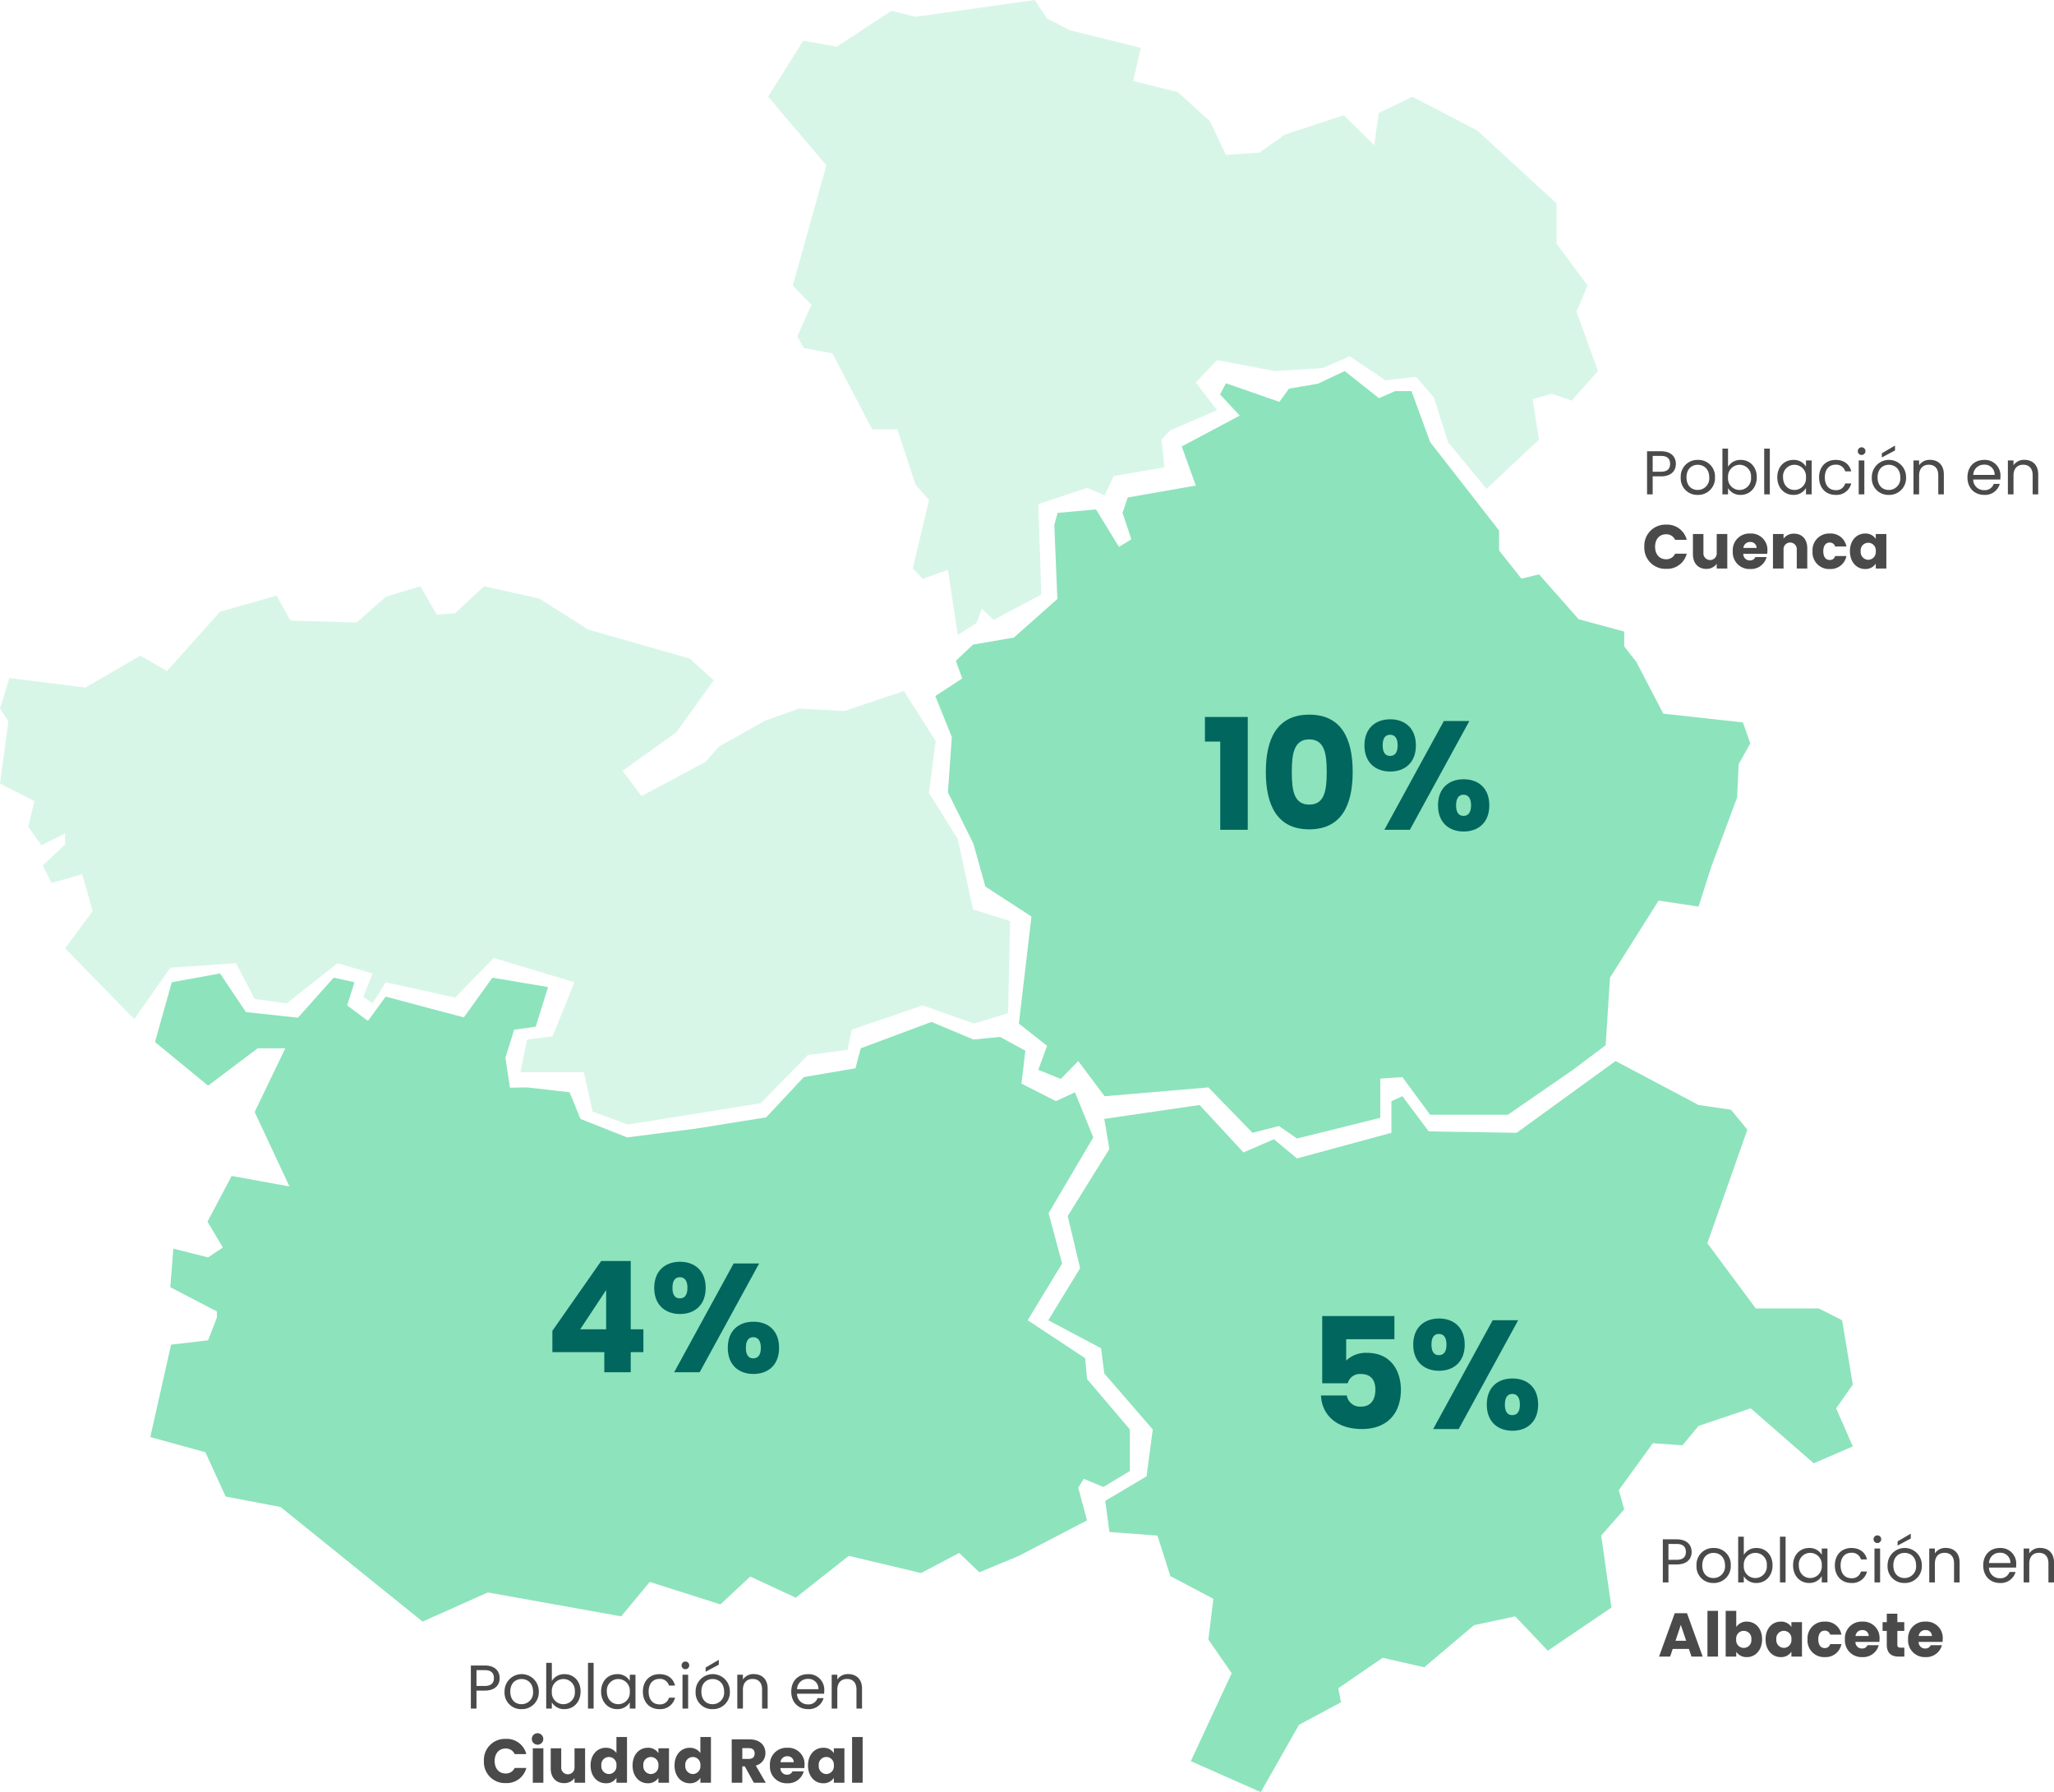 <svg xmlns="http://www.w3.org/2000/svg" width="664.542" height="579.774" viewBox="0 0 664.542 579.774">
  <g id="Grupo_1026" data-name="Grupo 1026" transform="translate(8099.92 -6727)">
    <path id="Trazado_1897" data-name="Trazado 1897" d="M3.36,13.68V8.56H6.04C8.12,8.56,9,9.52,9,11.14c0,1.56-.88,2.54-2.96,2.54Zm7.5-2.54c0-2.28-1.54-4.08-4.82-4.08H1.54V21H3.36V15.18H6.04C9.5,15.18,10.86,13.26,10.86,11.14ZM23.52,15.5a5.35,5.35,0,0,0-5.54-5.64,5.361,5.361,0,0,0-5.54,5.64,5.321,5.321,0,0,0,5.46,5.68A5.434,5.434,0,0,0,23.52,15.5Zm-9.22,0c0-2.76,1.74-4.06,3.66-4.06,1.88,0,3.7,1.3,3.7,4.06a3.721,3.721,0,0,1-3.76,4.08C16,19.58,14.3,18.28,14.3,15.5Zm13.44-3.42V6.2H25.92V21h1.82V18.98a4.573,4.573,0,0,0,4.1,2.2c2.94,0,5.2-2.3,5.2-5.7,0-3.42-2.24-5.62-5.2-5.62A4.643,4.643,0,0,0,27.74,12.08Zm7.44,3.4a3.737,3.737,0,1,1-7.44.02,3.767,3.767,0,0,1,3.72-4.06A3.7,3.7,0,0,1,35.18,15.48ZM39.44,21h1.82V6.2H39.44Zm4.24-5.52c0,3.4,2.26,5.7,5.18,5.7a4.577,4.577,0,0,0,4.1-2.22V21H54.8V10.04H52.96v2a4.548,4.548,0,0,0-4.08-2.18C45.94,9.86,43.68,12.06,43.68,15.48Zm9.28.02a3.75,3.75,0,0,1-3.72,4.08c-2,0-3.7-1.52-3.7-4.1a3.7,3.7,0,0,1,3.7-4.04A3.755,3.755,0,0,1,52.96,15.5Zm4.24,0c0,3.48,2.22,5.68,5.34,5.68a4.875,4.875,0,0,0,5.06-3.7H65.64a2.94,2.94,0,0,1-3.1,2.16c-2,0-3.48-1.42-3.48-4.14,0-2.68,1.48-4.1,3.48-4.1a2.986,2.986,0,0,1,3.1,2.16H67.6c-.56-2.3-2.34-3.7-5.06-3.7C59.42,9.86,57.2,12.06,57.2,15.5ZM70.02,21h1.82V10.04H70.02Zm.94-12.74a1.24,1.24,0,1,0-1.24-1.24A1.213,1.213,0,0,0,70.96,8.26ZM85.34,15.5a5.541,5.541,0,1,0-11.08,0,5.321,5.321,0,0,0,5.46,5.68A5.434,5.434,0,0,0,85.34,15.5Zm-9.22,0c0-2.76,1.74-4.06,3.66-4.06,1.88,0,3.7,1.3,3.7,4.06a3.721,3.721,0,0,1-3.76,4.08C77.82,19.58,76.12,18.28,76.12,15.5ZM77.5,7.72V9.08L81.76,6.8V5.22ZM95.76,21h1.8V14.54c0-3.14-1.94-4.7-4.48-4.7a4.049,4.049,0,0,0-3.52,1.76V10.04H87.74V21h1.82V14.94c0-2.36,1.28-3.52,3.14-3.52,1.84,0,3.06,1.14,3.06,3.38Zm14.78-9.6A3.216,3.216,0,0,1,114,14.72h-6.92A3.394,3.394,0,0,1,110.54,11.4Zm5.12,6.22H113.7a3.012,3.012,0,0,1-3.08,2.02,3.445,3.445,0,0,1-3.56-3.44h8.76a9.866,9.866,0,0,0,.06-1.1,5.024,5.024,0,0,0-5.26-5.24c-3.2,0-5.42,2.18-5.42,5.64,0,3.48,2.3,5.68,5.42,5.68A4.928,4.928,0,0,0,115.66,17.62ZM126.3,21h1.8V14.54c0-3.14-1.94-4.7-4.48-4.7a4.049,4.049,0,0,0-3.52,1.76V10.04h-1.82V21h1.82V14.94c0-2.36,1.28-3.52,3.14-3.52,1.84,0,3.06,1.14,3.06,3.38ZM10.82,45h3.62L9.36,30.96H5.4L.32,45H3.9l.84-2.48H9.98ZM9.1,39.88H5.64l1.72-5.14ZM15.98,45H19.4V30.2H15.98Zm9.32-9.58V30.2H21.88V45H25.3V43.44a3.922,3.922,0,0,0,3.44,1.72c2.74,0,4.92-2.24,4.92-5.76s-2.16-5.72-4.92-5.72A3.94,3.94,0,0,0,25.3,35.42Zm4.88,3.98a2.469,2.469,0,1,1-4.9.02,2.466,2.466,0,1,1,4.9-.02Zm4.6,0c0,3.52,2.18,5.76,4.9,5.76a3.946,3.946,0,0,0,3.46-1.74V45h3.42V33.84H43.14v1.58a3.885,3.885,0,0,0-3.44-1.74C36.96,33.68,34.78,35.88,34.78,39.4Zm8.36.02a2.492,2.492,0,0,1-2.44,2.76,2.521,2.521,0,0,1-2.44-2.78,2.457,2.457,0,1,1,4.88.02Zm5.22,0a5.35,5.35,0,0,0,5.6,5.74,5.182,5.182,0,0,0,5.36-4.2H55.68a1.736,1.736,0,0,1-1.78,1.28c-1.22,0-2.06-.96-2.06-2.82s.84-2.82,2.06-2.82a1.763,1.763,0,0,1,1.78,1.28h3.64a5.112,5.112,0,0,0-5.36-4.2A5.36,5.36,0,0,0,48.36,39.42Zm17.7-3a1.929,1.929,0,0,1,2.1,1.92H63.88A2.115,2.115,0,0,1,66.06,36.42ZM71.4,41.3H67.76a1.818,1.818,0,0,1-1.78,1.08,2.069,2.069,0,0,1-2.12-2.14H71.6a8.642,8.642,0,0,0,.06-1,5.259,5.259,0,0,0-5.56-5.56,5.36,5.36,0,0,0-5.64,5.74,5.38,5.38,0,0,0,5.64,5.74A5.216,5.216,0,0,0,71.4,41.3Zm2.6-.18c0,2.9,1.62,3.88,3.94,3.88h1.74V42.1H78.46c-.76,0-1.04-.28-1.04-.94V36.68h2.24V33.84H77.42V31.12H74v2.72H72.64v2.84H74Zm12.5-4.7a1.929,1.929,0,0,1,2.1,1.92H84.32A2.115,2.115,0,0,1,86.5,36.42Zm5.34,4.88H88.2a1.818,1.818,0,0,1-1.78,1.08,2.069,2.069,0,0,1-2.12-2.14h7.74a8.642,8.642,0,0,0,.06-1,5.259,5.259,0,0,0-5.56-5.56,5.36,5.36,0,0,0-5.64,5.74,5.38,5.38,0,0,0,5.64,5.74A5.216,5.216,0,0,0,91.84,41.3Z" transform="translate(-7563.478 7217.945)" fill="#4a4a4a"/>
    <path id="Trazado_1898" data-name="Trazado 1898" d="M3.36,13.68V8.56H6.04C8.12,8.56,9,9.52,9,11.14c0,1.56-.88,2.54-2.96,2.54Zm7.5-2.54c0-2.28-1.54-4.08-4.82-4.08H1.54V21H3.36V15.18H6.04C9.5,15.18,10.86,13.26,10.86,11.14ZM23.52,15.5a5.35,5.35,0,0,0-5.54-5.64,5.361,5.361,0,0,0-5.54,5.64,5.321,5.321,0,0,0,5.46,5.68A5.434,5.434,0,0,0,23.52,15.5Zm-9.22,0c0-2.76,1.74-4.06,3.66-4.06,1.88,0,3.7,1.3,3.7,4.06a3.721,3.721,0,0,1-3.76,4.08C16,19.58,14.3,18.28,14.3,15.5Zm13.44-3.42V6.2H25.92V21h1.82V18.98a4.573,4.573,0,0,0,4.1,2.2c2.94,0,5.2-2.3,5.2-5.7,0-3.42-2.24-5.62-5.2-5.62A4.643,4.643,0,0,0,27.74,12.08Zm7.44,3.4a3.737,3.737,0,1,1-7.44.02,3.767,3.767,0,0,1,3.72-4.06A3.7,3.7,0,0,1,35.18,15.48ZM39.44,21h1.82V6.2H39.44Zm4.24-5.52c0,3.4,2.26,5.7,5.18,5.7a4.577,4.577,0,0,0,4.1-2.22V21H54.8V10.04H52.96v2a4.548,4.548,0,0,0-4.08-2.18C45.94,9.86,43.68,12.06,43.68,15.48Zm9.28.02a3.75,3.75,0,0,1-3.72,4.08c-2,0-3.7-1.52-3.7-4.1a3.7,3.7,0,0,1,3.7-4.04A3.755,3.755,0,0,1,52.96,15.5Zm4.24,0c0,3.48,2.22,5.68,5.34,5.68a4.875,4.875,0,0,0,5.06-3.7H65.64a2.94,2.94,0,0,1-3.1,2.16c-2,0-3.48-1.42-3.48-4.14,0-2.68,1.48-4.1,3.48-4.1a2.986,2.986,0,0,1,3.1,2.16H67.6c-.56-2.3-2.34-3.7-5.06-3.7C59.42,9.86,57.2,12.06,57.2,15.5ZM70.02,21h1.82V10.04H70.02Zm.94-12.74a1.24,1.24,0,1,0-1.24-1.24A1.213,1.213,0,0,0,70.96,8.26ZM85.34,15.5a5.541,5.541,0,1,0-11.08,0,5.321,5.321,0,0,0,5.46,5.68A5.434,5.434,0,0,0,85.34,15.5Zm-9.22,0c0-2.76,1.74-4.06,3.66-4.06,1.88,0,3.7,1.3,3.7,4.06a3.721,3.721,0,0,1-3.76,4.08C77.82,19.58,76.12,18.28,76.12,15.5ZM77.5,7.72V9.08L81.76,6.8V5.22ZM95.76,21h1.8V14.54c0-3.14-1.94-4.7-4.48-4.7a4.049,4.049,0,0,0-3.52,1.76V10.04H87.74V21h1.82V14.94c0-2.36,1.28-3.52,3.14-3.52,1.84,0,3.06,1.14,3.06,3.38Zm14.78-9.6A3.216,3.216,0,0,1,114,14.72h-6.92A3.394,3.394,0,0,1,110.54,11.4Zm5.12,6.22H113.7a3.012,3.012,0,0,1-3.08,2.02,3.445,3.445,0,0,1-3.56-3.44h8.76a9.866,9.866,0,0,0,.06-1.1,5.024,5.024,0,0,0-5.26-5.24c-3.2,0-5.42,2.18-5.42,5.64,0,3.48,2.3,5.68,5.42,5.68A4.928,4.928,0,0,0,115.66,17.62ZM126.3,21h1.8V14.54c0-3.14-1.94-4.7-4.48-4.7a4.049,4.049,0,0,0-3.52,1.76V10.04h-1.82V21h1.82V14.94c0-2.36,1.28-3.52,3.14-3.52,1.84,0,3.06,1.14,3.06,3.38ZM.66,37.96A6.8,6.8,0,0,0,7.72,45.1a6.5,6.5,0,0,0,6.66-4.9H10.62A3.093,3.093,0,0,1,7.68,42c-2.1,0-3.54-1.56-3.54-4.04s1.44-4.04,3.54-4.04a3.093,3.093,0,0,1,2.94,1.8h3.76A6.519,6.519,0,0,0,7.72,30.8,6.821,6.821,0,0,0,.66,37.96ZM27.5,33.84H24.08V39.9a2.159,2.159,0,1,1-4.3,0V33.84h-3.4v6.52c0,2.98,1.74,4.76,4.32,4.76a4.066,4.066,0,0,0,3.38-1.64V45H27.5Zm7.38,2.58a1.929,1.929,0,0,1,2.1,1.92H32.7A2.115,2.115,0,0,1,34.88,36.42Zm5.34,4.88H36.58a1.818,1.818,0,0,1-1.78,1.08,2.069,2.069,0,0,1-2.12-2.14h7.74a8.642,8.642,0,0,0,.06-1,5.259,5.259,0,0,0-5.56-5.56,5.36,5.36,0,0,0-5.64,5.74,5.38,5.38,0,0,0,5.64,5.74A5.216,5.216,0,0,0,40.22,41.3ZM49.98,45h3.4V38.48c0-3-1.72-4.76-4.3-4.76a4.092,4.092,0,0,0-3.38,1.6V33.84H42.28V45H45.7V38.94a2.15,2.15,0,1,1,4.28,0Zm5.1-5.58a5.35,5.35,0,0,0,5.6,5.74,5.182,5.182,0,0,0,5.36-4.2H62.4a1.736,1.736,0,0,1-1.78,1.28c-1.22,0-2.06-.96-2.06-2.82s.84-2.82,2.06-2.82a1.763,1.763,0,0,1,1.78,1.28h3.64a5.112,5.112,0,0,0-5.36-4.2A5.36,5.36,0,0,0,55.08,39.42Zm12.1-.02c0,3.52,2.18,5.76,4.9,5.76a3.946,3.946,0,0,0,3.46-1.74V45h3.42V33.84H75.54v1.58a3.885,3.885,0,0,0-3.44-1.74C69.36,33.68,67.18,35.88,67.18,39.4Zm8.36.02a2.492,2.492,0,0,1-2.44,2.76,2.521,2.521,0,0,1-2.44-2.78,2.457,2.457,0,1,1,4.88.02Z" transform="translate(-7568.58 6865.929)" fill="#4a4a4a"/>
    <path id="Trazado_1713" data-name="Trazado 1713" d="M147.234,109.174l-5.926.483-5.313-9.2-11.2,3.406-9.389,8.305-21.439-.591-4.486-8.086-18.281,5.2-17.182,19.2L45.4,122.924,27.645,133.236l-24.617-3.07L0,140.038l2.7,4.15L0,164.3l11.15,5.686-2.035,8.269,4.278,6.04,7.657-3.882v3.623l-7.244,6.749,2.9,5.686,9.9-2.843,3.379,11.96L21.05,217.6l22.37,22.921L55.1,223.878l21.251-1.448,6.045,11.59,10.374,1.367,16.438-12.957,11.333,3.3-3,7.6,3,2.056,4.25-6.812,22.444,4.963,12.517-12.8,26.1,7.837-7.1,17.52-8.226,1.012-2.173,10.546h20.535l2.841,12.762,11.345,4.206,43.066-6.91,15.207-15.581,12.876-1.684,1.346-6.53,22.938-7.842,16.636,5.873,11.009-3.37L326.8,208.8l-12-3.8-4.928-22.784-9.326-14.9,2.19-16.765-10.287-16.2-19.289,6.477-14.654-.789-11.007,3.91-14.913,8.4-4.344,4.973-20.7,11.018-6.107-8.173,17.386-12.46,12.073-16.8-7.7-7.053-32.867-9.368-15.847-10.049-17.86-3.98Z" transform="translate(-8099.92 6816.2)" fill="rgba(70,210,146,0.21)"/>
    <path id="Trazado_1714" data-name="Trazado 1714" d="M217.925,0,179.462,5.43,171.493,3.5l-17.63,11.592L143,13.16,131.628,31.28l18.855,22.206L139.618,92.364l6.036,6.279-4.6,10.142,2.143,3.787,9.24,1.756,12.87,24.547h8.116l5.917,17.973,4.371,4.869-5.271,22.155,3.191,3.395,8.179-2.9,3.174,21.1,6.089-3.968,1.693-4.573,3.838,3.623,15.426-8.211-.967-29.248,15.751-5.248,5.686,2.405,2.97-6.226,16.389-2.843-.933-8.956,2.843-3.007,15.134-6.519-6.895-8.936,6.895-7.244,18.694,3.532,15.536-.97,8.673-3.8,11.545,7.761,9.957-1.1,5.739,6.659,4.565,14.46,12.44,15.094,16.993-15.921-2.054-13.1,6.194-1.746,6.43,2.224,8.511-9.555-6.957-19.229,3.595-8.482L386.733,78.841V65.8L361.059,42.2,340.046,31.28l-10.867,5.3-1.448,10.384-9.878-9.693-19.1,6.313-8.212,5.8-10.793.723-5.141-10.873-10.444-9.455L249.731,26.2,252.22,15.48,229.206,9.774,221.79,5.917Z" transform="translate(-7983.043 6727)" fill="rgba(70,210,146,0.21)"/>
    <path id="Trazado_1715" data-name="Trazado 1715" d="M394.284,234.9l12.93,1.928,4.08-12.761,8.4-22.538.489-10.759,3.774-6.744-2.381-6.761-25.77-2.843-8.709-16.712-3.931-5.058v-4.793l-14.726-3.972-12.84-14.52-5.688,1.369-7.233-9.1v-6.455L320.39,86.587l-6.045-16.512h-5.3l-5.228,2.292L292.73,63.586l-8.675,4.1L274.7,69.28l-3.1,4.274-17.3-6.017-1.894,3.61L258.774,78l-18.76,9.972,4.544,12.651-22.021,3.863-1.675,4.988,2.843,8.547-4.012,2.451-7.423-12.13-12.44,1.133-1.048,3.948.986,23.907L185.7,149.8l-13.227,2.29-5.534,5.235,2.045,5.715-8.694,5.686L165.621,182,164.36,199.88l8.264,16.65,3.846,13.822,14.917,9.712-4.074,34.625,9.128,7.2-2.843,7.758,7.274,2.951,5.651-5.794,8.53,11.384,33.577-2.853,14.282,14.692,8.53-2.2,5.858,4.044,26.941-6.7V292.486l7.151-.489,8.977,12.19h25.151l21.071-14.547,10.572-7.954,1.4-21.851Z" transform="translate(-7957.593 6783.459)" fill="rgba(70,210,146,0.61)"/>
    <path id="Trazado_1716" data-name="Trazado 1716" d="M331.174,205.04l-28.44-.449L294.2,193.2l-3.547,1.6V205.04l-30.547,8.3-7.455-6.215-9.859,4.274-14.2-15.351-30.832,4.493,1.656,9.74-13.487,21.694,4.018,16.867-10.3,16.844,17.065,9.049,1.053,8.162,15.681,18.124-2.005,15.151-13.361,7.95,1.34,10.065,15.553,1.161,4.159,13.1,13.925,7.352-1.618,13.174,7.55,10.908-13.236,28.453,22.634,10,12.374-21.768,13.567-7.287-.846-4.552,14.348-9.846,13.442,3.076L317.4,364.323l13.308-2.843,10.546,11.11,20.584-13.954-3.306-23.293,7.444-8.469-1.756-6.23,11.02-15.185,9.6.676,5.19-6.274,16.872-5.686,20.388,17.79,12.647-5.466-5.4-12.324,5.4-7.674-3.461-20.818-7.573-3.827H408.536l-15.664-21.09,12.944-36.724-5.294-6.464-10.5-1.533-26.848-14.226Z" transform="translate(-7940.406 6888.442)" fill="rgba(70,210,146,0.61)"/>
    <path id="Trazado_1717" data-name="Trazado 1717" d="M306.768,355.228l22.053-11.471L325.978,333.2l1.778-2.885,6.359,2.634,8.566-5.16v-13.45l-13.859-16.327-.606-6.734-18.6-12.273,11.139-18.341-4.367-16.3,14.456-24.507-5.926-14.575-6.174,2.843-11.146-5.686,1.274-10.631-8.182-4.461-8.605.84-13.6-5.688L255.6,191.032l-1.69,6.464L237.2,200.34l-12.181,13.029-22.785,3.648-22.217,2.843-15.1-6-3.5-8.609-13.765-1.571-5.534.092-1.478-9.689L143.488,185l6.961-.961,4-12.815-18.017-3.041-9.23,12.851-25.287-6.717-5.745,7.841-6.729-5,2.381-7.5-6.744-1.476L73.521,181.138l-16.84-1.828-8.356-12.5-15.613,2.843L27.28,188.992l17.169,14.122,16.032-12.081h8.956l-9.914,20.6L70.78,235.724l-18.706-3.393L44.26,247.1l4.971,8.375-4.782,3.206L33.2,255.834l-.967,12.479,15.064,7.85v2.014l-2.843,7.32-11.979,1.41L25.757,316.8l17.822,4.907,6.557,14.337,17.741,3.37L113.85,376.5l21.109-9.438L178.1,374.8l9.247-11.135,22.855,7.272,9.659-9.007,14.73,6.834,17.146-13.54,23.4,5.571,12.3-6.51,6.557,6.268Z" transform="translate(-8077.049 6875.117)" fill="rgba(70,210,146,0.61)"/>
    <path id="Trazado_1899" data-name="Trazado 1899" d="M4.6,16.45V38.2h8.25a4.039,4.039,0,0,1,4.25-3c3.05,0,4.7,1.75,4.7,5.05,0,3.15-1.4,5.5-4.65,5.5a4.32,4.32,0,0,1-4.6-3.6H4.2C4.5,48.45,9.25,53,17.45,53c8.1,0,12.6-5,12.6-12.7,0-5.9-3.05-11.95-11-11.95a9.159,9.159,0,0,0-6.7,2.5v-6.9h15.6v-7.5ZM34.05,25.7c0,5.55,3.6,8.45,8.35,8.45s8.3-2.9,8.3-8.45-3.55-8.45-8.3-8.45S34.05,20.15,34.05,25.7Zm8.3-3.45c1.5,0,2.45,1.05,2.45,3.45,0,2.35-.95,3.4-2.45,3.4s-2.4-1.05-2.4-3.4C39.95,23.3,40.85,22.25,42.35,22.25ZM40.5,53h8.25L68,17.8H59.75Zm17.35-7.9c0,5.55,3.55,8.45,8.3,8.45s8.3-2.9,8.3-8.45c0-5.6-3.55-8.45-8.3-8.45S57.85,39.5,57.85,45.1Zm8.25-3.45c1.5,0,2.45,1.1,2.45,3.45s-.95,3.4-2.45,3.4-2.4-1.05-2.4-3.4S64.6,41.65,66.1,41.65Z" transform="translate(-7676.735 7136.318)" fill="#00665e"/>
    <path id="Trazado_1900" data-name="Trazado 1900" d="M6.3,53h8.9V16.5H1.35v7.95H6.3ZM21.05,34.25c0,10.8,3.65,18.6,14.05,18.6s14.05-7.8,14.05-18.6c0-10.7-3.65-18.5-14.05-18.5S21.05,23.55,21.05,34.25Zm19.7,0c0,5.8-.6,10.6-5.65,10.6s-5.65-4.8-5.65-10.6c0-5.6.6-10.5,5.65-10.5S40.75,28.65,40.75,34.25Zm12.2-8.55c0,5.55,3.6,8.45,8.35,8.45s8.3-2.9,8.3-8.45-3.55-8.45-8.3-8.45S52.95,20.15,52.95,25.7Zm8.3-3.45c1.5,0,2.45,1.05,2.45,3.45,0,2.35-.95,3.4-2.45,3.4s-2.4-1.05-2.4-3.4C58.85,23.3,59.75,22.25,61.25,22.25ZM59.4,53h8.25L86.9,17.8H78.65Zm17.35-7.9c0,5.55,3.55,8.45,8.3,8.45s8.3-2.9,8.3-8.45c0-5.6-3.55-8.45-8.3-8.45S76.75,39.5,76.75,45.1ZM85,41.65c1.5,0,2.45,1.1,2.45,3.45S86.5,48.5,85,48.5s-2.4-1.05-2.4-3.4S83.5,41.65,85,41.65Z" transform="translate(-7711.427 6942.454)" fill="#00665e"/>
    <path id="Trazado_1901" data-name="Trazado 1901" d="M19.25,53H27.8V46.5h4.1V39.1H27.8V17H18.25L2.45,39.6v6.9h16.8Zm-7.8-13.9,8.4-12.7V39.1ZM35.4,25.7c0,5.55,3.6,8.45,8.35,8.45s8.3-2.9,8.3-8.45-3.55-8.45-8.3-8.45S35.4,20.15,35.4,25.7Zm8.3-3.45c1.5,0,2.45,1.05,2.45,3.45,0,2.35-.95,3.4-2.45,3.4s-2.4-1.05-2.4-3.4C41.3,23.3,42.2,22.25,43.7,22.25ZM41.85,53H50.1L69.35,17.8H61.1ZM59.2,45.1c0,5.55,3.55,8.45,8.3,8.45s8.3-2.9,8.3-8.45c0-5.6-3.55-8.45-8.3-8.45S59.2,39.5,59.2,45.1Zm8.25-3.45c1.5,0,2.45,1.1,2.45,3.45s-.95,3.4-2.45,3.4-2.4-1.05-2.4-3.4S65.95,41.65,67.45,41.65Z" transform="translate(-7923.657 7117.952)" fill="#00665e"/>
    <path id="Trazado_1896" data-name="Trazado 1896" d="M48.3,13.68V8.56h2.68c2.08,0,2.96.96,2.96,2.58,0,1.56-.88,2.54-2.96,2.54Zm7.5-2.54c0-2.28-1.54-4.08-4.82-4.08h-4.5V21H48.3V15.18h2.68C54.438,15.18,55.8,13.26,55.8,11.14Zm12.66,4.36a5.541,5.541,0,1,0-11.08,0,5.321,5.321,0,0,0,5.46,5.68A5.434,5.434,0,0,0,68.458,15.5Zm-9.22,0c0-2.76,1.74-4.06,3.66-4.06,1.88,0,3.7,1.3,3.7,4.06a3.721,3.721,0,0,1-3.76,4.08C60.938,19.58,59.238,18.28,59.238,15.5Zm13.44-3.42V6.2h-1.82V21h1.82V18.98a4.573,4.573,0,0,0,4.1,2.2c2.94,0,5.2-2.3,5.2-5.7,0-3.42-2.24-5.62-5.2-5.62A4.643,4.643,0,0,0,72.678,12.08Zm7.44,3.4a3.737,3.737,0,1,1-7.44.02,3.767,3.767,0,0,1,3.72-4.06A3.7,3.7,0,0,1,80.118,15.48ZM84.378,21H86.2V6.2h-1.82Zm4.24-5.52c0,3.4,2.26,5.7,5.18,5.7a4.577,4.577,0,0,0,4.1-2.22V21h1.84V10.04H97.9v2a4.548,4.548,0,0,0-4.08-2.18C90.878,9.86,88.618,12.06,88.618,15.48Zm9.28.02a3.75,3.75,0,0,1-3.72,4.08c-2,0-3.7-1.52-3.7-4.1a3.7,3.7,0,0,1,3.7-4.04A3.755,3.755,0,0,1,97.9,15.5Zm4.24,0c0,3.48,2.22,5.68,5.34,5.68a4.875,4.875,0,0,0,5.06-3.7h-1.96a2.94,2.94,0,0,1-3.1,2.16c-2,0-3.48-1.42-3.48-4.14,0-2.68,1.48-4.1,3.48-4.1a2.986,2.986,0,0,1,3.1,2.16h1.96c-.56-2.3-2.34-3.7-5.06-3.7C104.358,9.86,102.138,12.06,102.138,15.5Zm12.82,5.5h1.82V10.04h-1.82Zm.94-12.74a1.24,1.24,0,1,0-1.24-1.24A1.213,1.213,0,0,0,115.9,8.26Zm14.38,7.24a5.541,5.541,0,1,0-11.08,0,5.321,5.321,0,0,0,5.46,5.68A5.434,5.434,0,0,0,130.278,15.5Zm-9.22,0c0-2.76,1.74-4.06,3.66-4.06,1.88,0,3.7,1.3,3.7,4.06a3.721,3.721,0,0,1-3.76,4.08C122.758,19.58,121.058,18.28,121.058,15.5Zm1.38-7.78V9.08L126.7,6.8V5.22ZM140.7,21h1.8V14.54c0-3.14-1.94-4.7-4.48-4.7a4.049,4.049,0,0,0-3.52,1.76V10.04h-1.82V21h1.82V14.94c0-2.36,1.28-3.52,3.14-3.52,1.84,0,3.06,1.14,3.06,3.38Zm14.78-9.6a3.216,3.216,0,0,1,3.46,3.32h-6.92A3.394,3.394,0,0,1,155.478,11.4Zm5.12,6.22h-1.96a3.012,3.012,0,0,1-3.08,2.02A3.445,3.445,0,0,1,152,16.2h8.76a9.864,9.864,0,0,0,.06-1.1,5.024,5.024,0,0,0-5.26-5.24c-3.2,0-5.42,2.18-5.42,5.64,0,3.48,2.3,5.68,5.42,5.68A4.928,4.928,0,0,0,160.6,17.62ZM171.238,21h1.8V14.54c0-3.14-1.94-4.7-4.48-4.7a4.049,4.049,0,0,0-3.52,1.76V10.04h-1.82V21h1.82V14.94c0-2.36,1.28-3.52,3.14-3.52,1.84,0,3.06,1.14,3.06,3.38ZM50.7,37.96a6.8,6.8,0,0,0,7.06,7.14,6.5,6.5,0,0,0,6.66-4.9h-3.76a3.093,3.093,0,0,1-2.94,1.8c-2.1,0-3.54-1.56-3.54-4.04s1.44-4.04,3.54-4.04a3.093,3.093,0,0,1,2.94,1.8h3.76a6.519,6.519,0,0,0-6.66-4.92A6.821,6.821,0,0,0,50.7,37.96ZM66.518,45h3.42V33.84h-3.42Zm1.72-12.32a1.859,1.859,0,1,0-2.04-1.84A1.883,1.883,0,0,0,68.238,32.68Zm15.2,1.16h-3.42V39.9a2.159,2.159,0,1,1-4.3,0V33.84h-3.4v6.52c0,2.98,1.74,4.76,4.32,4.76a4.066,4.066,0,0,0,3.38-1.64V45h3.42Zm1.78,5.56c0,3.52,2.18,5.76,4.92,5.76a3.86,3.86,0,0,0,3.44-1.76V45H97V30.2h-3.42v5.18a4.1,4.1,0,0,0-3.44-1.7C87.4,33.68,85.218,35.88,85.218,39.4Zm8.36.02a2.492,2.492,0,0,1-2.44,2.76A2.521,2.521,0,0,1,88.7,39.4a2.457,2.457,0,1,1,4.88.02Zm5.22-.02c0,3.52,2.18,5.76,4.9,5.76a3.946,3.946,0,0,0,3.46-1.74V45h3.42V33.84h-3.42v1.58a3.885,3.885,0,0,0-3.44-1.74C100.978,33.68,98.8,35.88,98.8,39.4Zm8.36.02a2.492,2.492,0,0,1-2.44,2.76,2.521,2.521,0,0,1-2.44-2.78,2.457,2.457,0,1,1,4.88.02Zm5.22-.02c0,3.52,2.18,5.76,4.92,5.76a3.86,3.86,0,0,0,3.44-1.76V45h3.42V30.2h-3.42v5.18a4.1,4.1,0,0,0-3.44-1.7C114.558,33.68,112.378,35.88,112.378,39.4Zm8.36.02a2.492,2.492,0,0,1-2.44,2.76,2.521,2.521,0,0,1-2.44-2.78,2.457,2.457,0,1,1,4.88.02Zm17.56-3.9c0,1.1-.6,1.76-1.88,1.76H134.3V33.8h2.12C137.7,33.8,138.3,34.48,138.3,35.52Zm-7.42-4.56V45h3.42V39.7h.82l2.92,5.3h3.86l-3.24-5.56a4.087,4.087,0,0,0,3.12-4.06c0-2.44-1.72-4.42-5.16-4.42Zm17.96,5.46a1.929,1.929,0,0,1,2.1,1.92h-4.28A2.115,2.115,0,0,1,148.838,36.42Zm5.34,4.88h-3.64a1.818,1.818,0,0,1-1.78,1.08,2.069,2.069,0,0,1-2.12-2.14h7.74a8.64,8.64,0,0,0,.06-1,5.259,5.259,0,0,0-5.56-5.56,5.36,5.36,0,0,0-5.64,5.74,5.38,5.38,0,0,0,5.64,5.74A5.216,5.216,0,0,0,154.178,41.3Zm1.38-1.9c0,3.52,2.18,5.76,4.9,5.76a3.946,3.946,0,0,0,3.46-1.74V45h3.42V33.84h-3.42v1.58a3.885,3.885,0,0,0-3.44-1.74C157.738,33.68,155.558,35.88,155.558,39.4Zm8.36.02a2.492,2.492,0,0,1-2.44,2.76,2.521,2.521,0,0,1-2.44-2.78,2.457,2.457,0,1,1,4.88.02Zm5.9,5.58h3.42V30.2h-3.42Z" transform="translate(-7994.06 7258.759)" fill="#4a4a4a"/>
  </g>
</svg>
